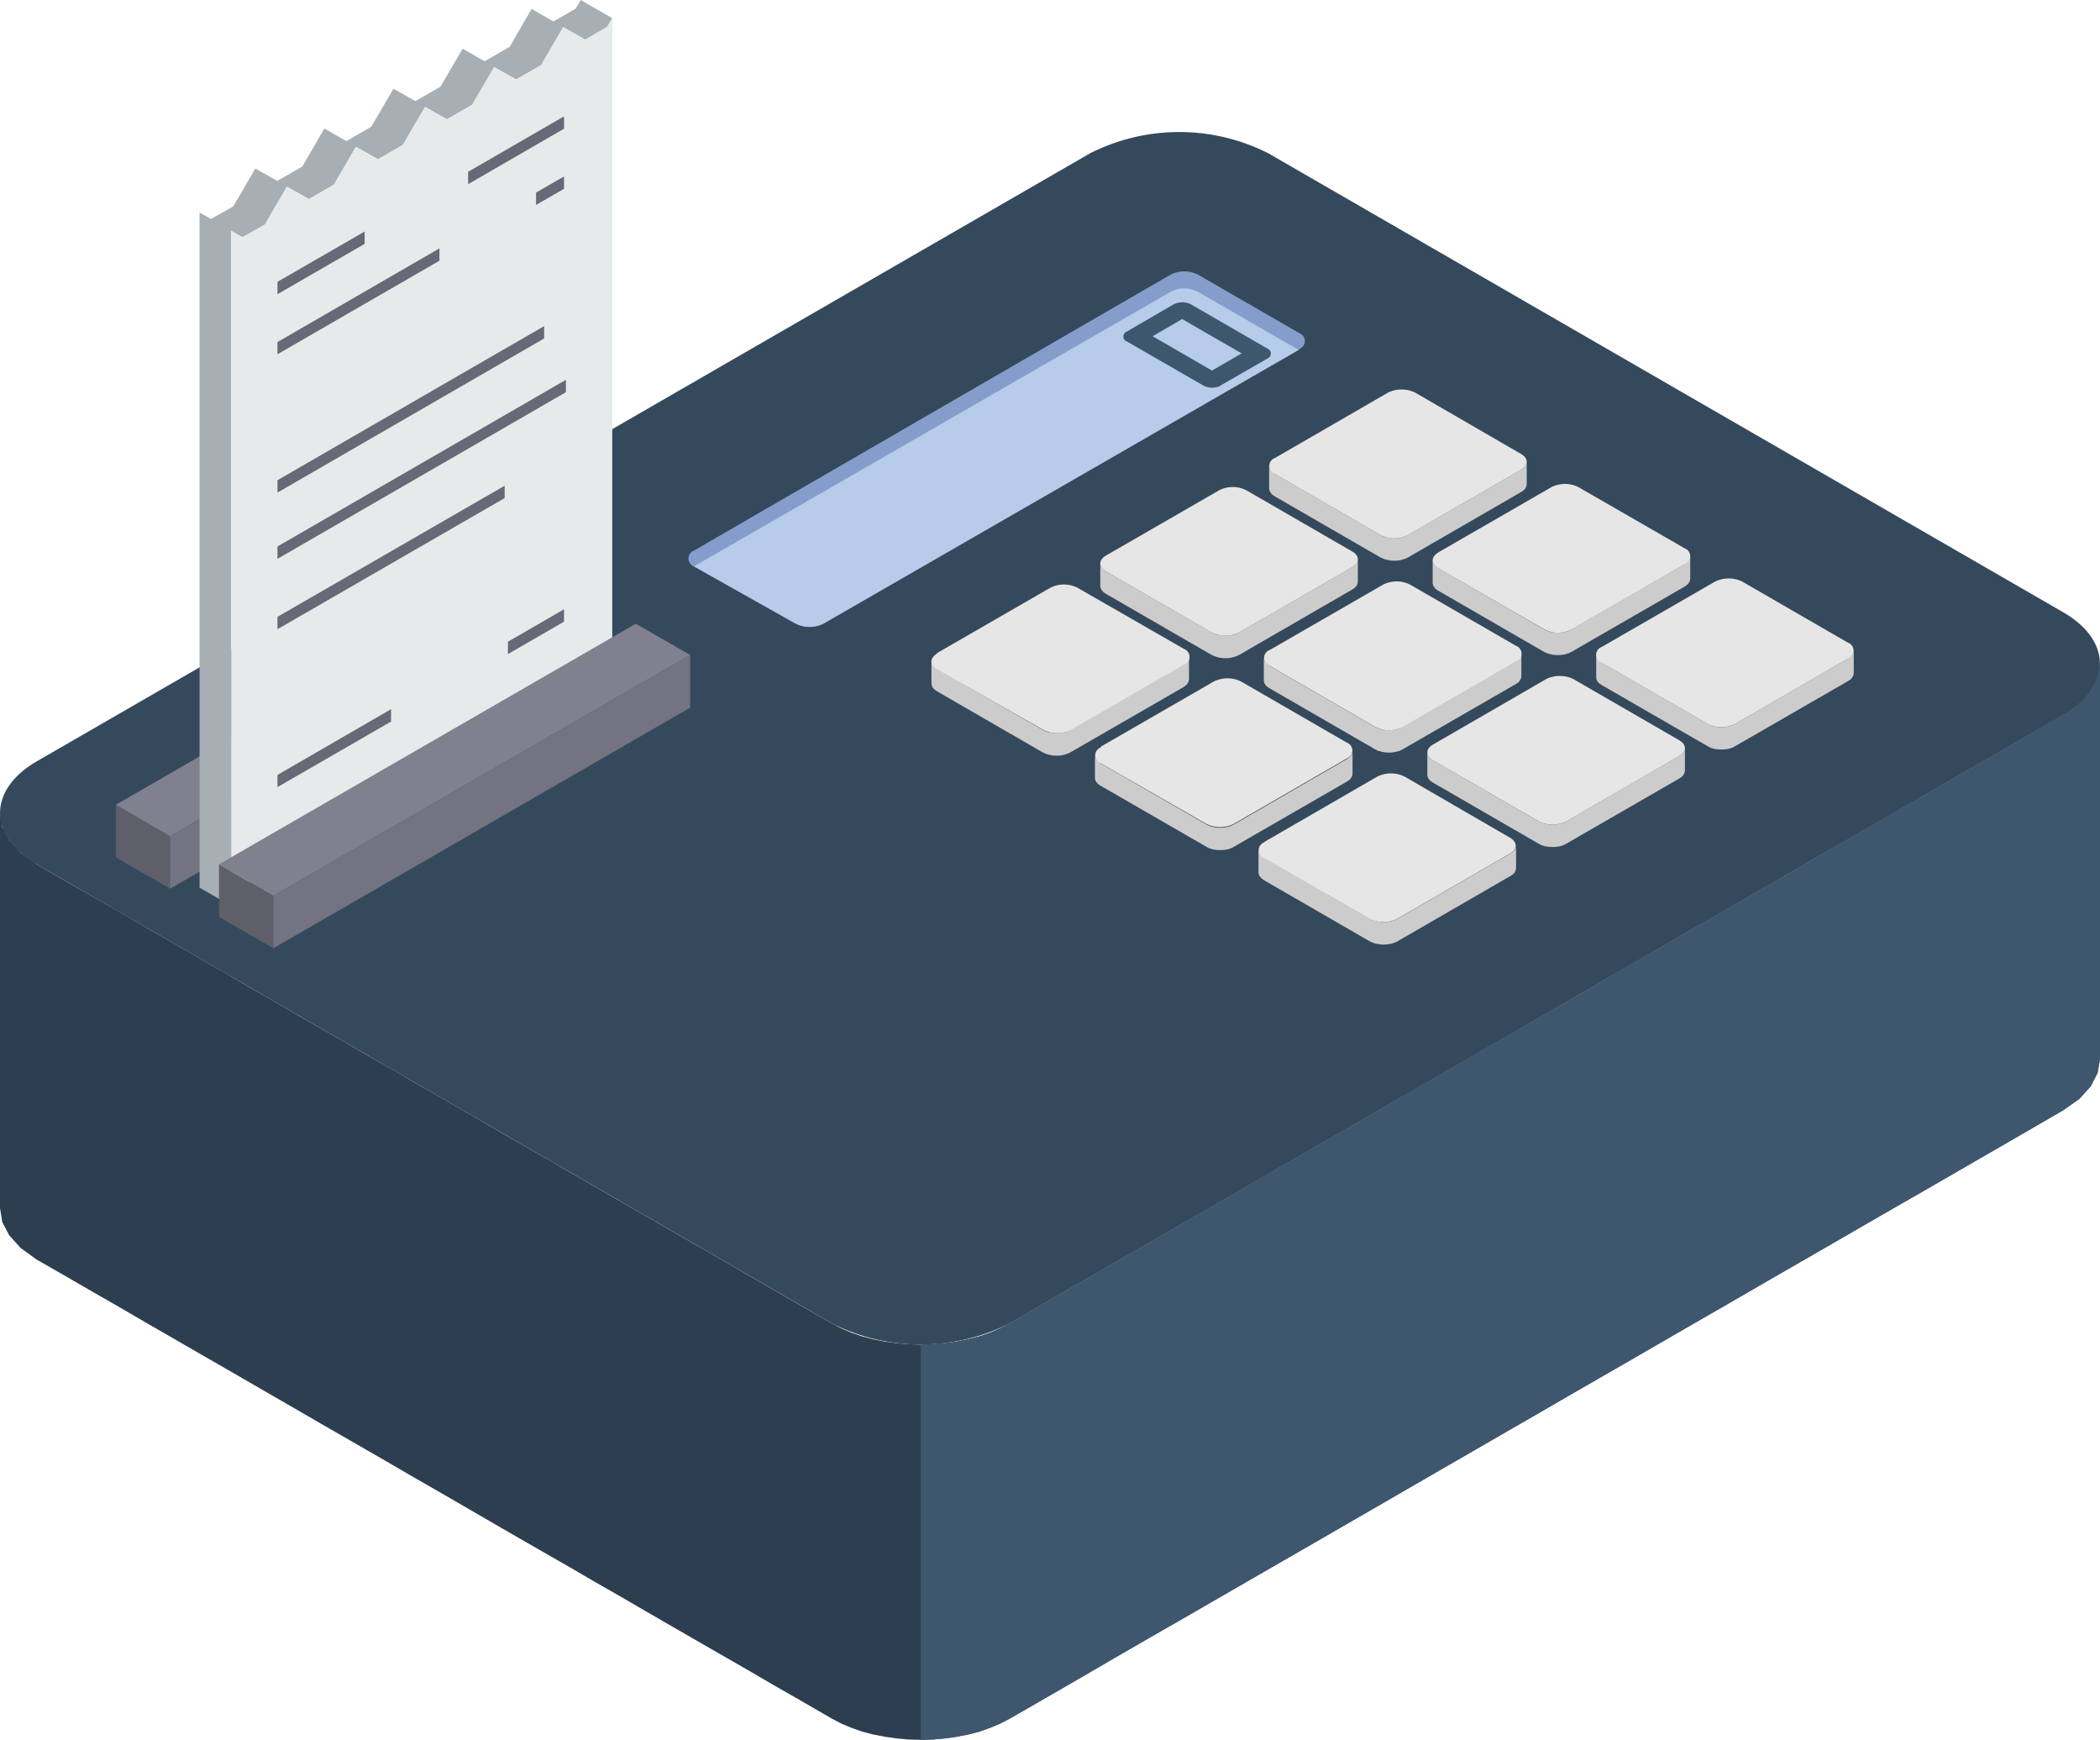 <svg xmlns="http://www.w3.org/2000/svg" viewBox="0 0 122.38 101.37"><defs><style>.cls-1{fill:#2d3e50;}.cls-1,.cls-10,.cls-11,.cls-12,.cls-13,.cls-2,.cls-3,.cls-4,.cls-5,.cls-6,.cls-7,.cls-8,.cls-9{fill-rule:evenodd;}.cls-2{fill:#35495c;}.cls-3{fill:#859dca;}.cls-4{fill:#3e576f;}.cls-5{fill:#5f5f6a;}.cls-6{fill:#737381;}.cls-7{fill:#80808f;}.cls-8{fill:#a7afb4;}.cls-9{fill:#e6eaeb;}.cls-10{fill:#696876;}.cls-11{fill:#b7cbea;}.cls-12{fill:#cdcccc;}.cls-13{fill:#e7e6e6;}</style></defs><g id="Calque_2" data-name="Calque 2"><g id="Calque_1-2" data-name="Calque 1"><polygon class="cls-1" points="122.38 38.67 122.38 61.7 122.24 62.51 121.84 63.29 121.17 64.03 120.23 64.69 120.23 41.66 121.17 41 121.84 40.26 122.24 39.48 122.38 38.67"/><polygon class="cls-1" points="120.23 41.66 120.23 64.69 118.16 65.89 116.12 67.07 114.11 68.23 112.12 69.38 110.15 70.51 108.21 71.63 106.29 72.74 104.38 73.84 102.49 74.93 100.61 76.02 98.75 77.09 96.9 78.16 95.05 79.23 93.21 80.29 91.37 81.35 89.54 82.41 87.7 83.47 85.87 84.53 84.03 85.59 82.18 86.66 80.33 87.73 78.46 88.81 76.59 89.89 74.7 90.98 72.79 92.08 70.87 93.19 68.93 94.31 66.96 95.44 64.97 96.59 62.96 97.76 60.92 98.94 58.85 100.13 58.29 100.42 57.7 100.67 57.08 100.89 56.42 101.06 55.75 101.19 55.06 101.29 54.36 101.35 53.66 101.37 52.95 101.35 52.26 101.29 51.57 101.19 50.89 101.06 50.24 100.89 49.62 100.67 49.02 100.42 48.47 100.13 46.76 99.14 45.1 98.19 43.49 97.25 41.92 96.35 40.39 95.47 38.9 94.61 37.45 93.77 36.02 92.94 34.62 92.14 33.25 91.34 31.89 90.56 30.55 89.79 29.23 89.03 27.92 88.27 26.61 87.51 25.31 86.76 24 86.01 22.7 85.25 21.38 84.49 20.06 83.73 18.72 82.96 17.36 82.17 15.99 81.38 14.59 80.57 13.17 79.75 11.71 78.91 10.22 78.05 8.69 77.17 7.13 76.26 5.51 75.33 3.85 74.37 2.14 73.39 1.21 72.72 0.54 71.98 0.13 71.2 0 70.39 0 47.36 0.13 48.17 0.54 48.96 1.21 49.7 2.14 50.36 3.85 51.35 5.51 52.3 7.13 53.23 8.69 54.14 10.22 55.02 11.71 55.88 13.17 56.72 14.59 57.55 15.99 58.35 17.36 59.15 18.72 59.93 20.06 60.7 21.38 61.47 22.7 62.22 24 62.98 25.31 63.73 26.61 64.48 27.92 65.24 29.23 66 30.55 66.76 31.89 67.53 33.25 68.32 34.62 69.11 36.02 69.92 37.45 70.74 38.9 71.58 40.39 72.44 41.92 73.32 43.49 74.23 45.1 75.16 46.76 76.12 48.47 77.1 49.02 77.39 49.62 77.65 50.24 77.86 50.89 78.03 51.57 78.17 52.26 78.26 52.95 78.32 53.66 78.34 54.36 78.32 55.06 78.26 55.75 78.17 56.42 78.03 57.08 77.86 57.7 77.65 58.29 77.39 58.85 77.1 60.92 75.91 62.96 74.73 64.97 73.57 66.96 72.42 68.93 71.28 70.87 70.16 72.79 69.05 74.7 67.95 76.59 66.86 78.46 65.78 80.33 64.7 82.18 63.63 84.03 62.56 85.87 61.5 87.7 60.44 89.54 59.38 91.37 58.33 93.21 57.27 95.05 56.2 96.9 55.14 98.75 54.07 100.61 52.99 102.49 51.91 104.38 50.82 106.29 49.72 108.21 48.6 110.15 47.48 112.12 46.35 114.11 45.2 116.12 44.04 118.16 42.86 120.23 41.66"/><path class="cls-2" d="M63.53,8.93a11.5,11.5,0,0,1,10.38,0l46.32,26.74c2.86,1.65,2.86,4.34,0,6L58.85,77.1a11.5,11.5,0,0,1-10.38,0L2.14,50.36c-2.85-1.65-2.85-4.34,0-6Z"/><path class="cls-3" d="M69.81,16l5.91,3.41a.49.49,0,0,1,0,.92l-27.78,16a1.8,1.8,0,0,1-1.6,0L40.44,33a.49.49,0,0,1,0-.92L68.22,16A1.78,1.78,0,0,1,69.81,16Z"/><polygon class="cls-4" points="120.23 64.69 118.16 65.89 116.12 67.07 114.11 68.23 112.12 69.38 110.15 70.51 108.21 71.63 106.29 72.74 104.38 73.84 102.49 74.93 100.61 76.02 98.75 77.09 96.9 78.16 95.05 79.23 93.21 80.29 91.37 81.35 89.54 82.41 87.7 83.47 85.87 84.53 84.03 85.59 82.18 86.66 80.33 87.73 78.46 88.81 76.59 89.89 74.7 90.98 72.79 92.08 70.87 93.19 68.93 94.31 66.96 95.44 64.97 96.59 62.96 97.76 60.92 98.94 58.85 100.13 58.29 100.42 57.7 100.67 57.08 100.89 56.42 101.06 55.75 101.19 55.06 101.29 54.36 101.35 53.66 101.37 53.66 78.34 54.36 78.32 55.06 78.26 55.75 78.17 56.42 78.03 57.08 77.86 57.7 77.65 58.29 77.39 58.85 77.1 60.92 75.91 62.96 74.73 64.97 73.57 66.96 72.42 68.93 71.28 70.87 70.16 72.79 69.05 74.7 67.95 76.59 66.86 78.46 65.78 80.33 64.7 82.18 63.63 84.03 62.56 85.87 61.5 87.7 60.44 89.54 59.38 91.37 58.33 93.21 57.27 95.05 56.2 96.9 55.14 98.75 54.07 100.61 52.99 102.49 51.91 104.38 50.82 106.29 49.72 108.21 48.6 110.15 47.48 112.12 46.35 114.11 45.2 116.12 44.04 118.16 42.86 120.23 41.66 121.17 41 121.84 40.26 122.24 39.48 122.38 38.67 122.38 61.7 122.24 62.51 121.84 63.29 121.17 64.03 120.23 64.69"/><polygon class="cls-5" points="6.75 46.89 6.75 49.95 9.91 51.78 9.91 48.72 6.75 46.89"/><polygon class="cls-6" points="9.91 48.72 9.91 51.78 34.21 37.75 34.21 34.69 9.91 48.72"/><polygon class="cls-7" points="31.04 32.86 6.75 46.89 9.91 48.72 34.21 34.69 31.04 32.86"/><polygon class="cls-8" points="13.47 52.78 11.63 51.72 11.63 46.7 11.63 41.92 11.63 40.07 11.63 24.03 11.63 22.18 11.63 17.39 11.63 12.38 12.29 12.76 13.59 12.03 14.88 9.82 16.16 10.54 17.62 9.7 18.9 7.49 20.19 8.22 21.64 7.38 22.93 5.17 24.21 5.89 25.67 5.05 26.96 2.84 28.24 3.57 29.7 2.73 30.98 0.52 32.25 1.25 33.54 0.51 33.84 0 35.68 1.06 35.38 1.57 34.1 2.31 32.82 1.58 31.54 3.79 30.08 4.63 28.8 3.91 27.51 6.11 26.05 6.95 24.77 6.23 23.48 8.44 22.03 9.28 20.74 8.56 19.46 10.76 18 11.6 16.72 10.88 15.43 13.09 14.13 13.82 13.47 13.45 13.47 18.46 13.47 23.25 13.47 25.09 13.47 41.13 13.47 42.98 13.47 47.77 13.47 52.78"/><polygon class="cls-9" points="35.68 10.42 35.68 12.27 35.68 28.31 35.68 30.16 35.68 34.94 35.68 39.52 35.38 39.35 34.11 40.09 32.82 42.29 31.54 41.57 30.08 42.41 28.8 44.62 27.51 43.9 26.05 44.74 24.77 46.94 23.48 46.22 22.03 47.06 20.74 49.27 19.46 48.55 18 49.39 16.72 51.59 15.43 50.87 14.13 51.64 13.47 52.78 13.47 47.77 13.47 42.98 13.47 41.13 13.47 25.09 13.47 23.25 13.47 18.46 13.47 13.45 14.13 13.82 15.43 13.09 16.72 10.88 18 11.6 19.46 10.76 20.74 8.56 22.03 9.28 23.48 8.44 24.77 6.23 26.05 6.95 27.51 6.11 28.8 3.91 30.08 4.63 31.54 3.79 32.82 1.58 34.11 2.31 35.38 1.57 35.68 1.06 35.68 5.63 35.68 10.42"/><polygon class="cls-10" points="16.17 27.98 31.71 19 31.71 19.72 16.17 28.7 16.17 27.98"/><polygon class="cls-10" points="16.17 31.84 32.98 22.13 32.98 22.85 16.17 32.56 16.17 31.84"/><polygon class="cls-10" points="16.17 35.94 29.41 28.3 29.41 29.02 16.17 36.66 16.17 35.94"/><polygon class="cls-10" points="16.17 45.15 22.79 41.32 22.79 42.04 16.17 45.86 16.17 45.15"/><polygon class="cls-10" points="29.6 37.39 32.87 35.5 32.87 36.22 29.6 38.11 29.6 37.39"/><polygon class="cls-10" points="16.17 16.42 21.25 13.49 21.25 14.21 16.17 17.14 16.17 16.42"/><polygon class="cls-10" points="27.28 10.01 32.87 6.78 32.87 7.5 27.28 10.73 27.28 10.01"/><polygon class="cls-10" points="16.17 19.93 25.61 14.47 25.61 15.19 16.17 20.64 16.17 19.93"/><polygon class="cls-10" points="31.24 11.22 32.87 10.28 32.87 11 31.24 11.94 31.24 11.22"/><polygon class="cls-5" points="12.76 50.36 12.76 53.42 15.93 55.25 15.93 52.19 12.76 50.36"/><polygon class="cls-6" points="15.93 52.19 15.93 55.25 40.22 41.23 40.22 38.16 15.93 52.19"/><polygon class="cls-7" points="37.05 36.34 12.76 50.36 15.93 52.19 40.22 38.16 37.05 36.34"/><path class="cls-11" d="M75.77,20.34l0,0-27.78,16a1.8,1.8,0,0,1-1.6,0L40.44,33l-.06,0,.06,0,27.78-16a1.72,1.72,0,0,1,1.59,0l5.91,3.41Z"/><path class="cls-4" d="M71.13,22.46l2.73-1.57h0a.31.31,0,0,0,0-.58l-4.46-2.58h0a1.12,1.12,0,0,0-1,0l-2.72,1.58h0a.31.31,0,0,0,0,.59l4.46,2.57h0a1.1,1.1,0,0,0,1,0Zm1.23-1.87-1.73,1-3.46-2,1.72-1Z"/><polygon class="cls-12" points="69.29 38.27 69.29 39.58 69.27 39.7 69.21 39.82 69.11 39.93 68.96 40.04 62.37 43.84 62.19 43.92 62 43.98 61.79 44.02 61.57 44.03 61.36 44.02 61.15 43.98 60.95 43.92 60.77 43.84 54.61 40.28 54.46 40.18 54.36 40.07 54.3 39.94 54.28 39.82 54.28 38.51 54.3 38.64 54.36 38.76 54.46 38.87 54.61 38.98 60.77 42.53 60.95 42.62 61.15 42.68 61.36 42.71 61.57 42.73 61.79 42.71 62 42.68 62.19 42.62 62.37 42.53 68.96 38.73 69.11 38.63 69.21 38.51 69.27 38.39 69.29 38.27"/><polygon class="cls-12" points="108.03 37.91 108.03 39.22 108.01 39.34 107.95 39.46 107.85 39.58 107.7 39.68 101.11 43.48 100.94 43.57 100.74 43.63 100.53 43.66 100.31 43.67 100.1 43.66 99.89 43.63 99.69 43.57 99.52 43.48 93.35 39.92 93.2 39.82 93.1 39.71 93.04 39.59 93.02 39.46 93.02 38.16 93.04 38.28 93.1 38.4 93.2 38.51 93.35 38.62 99.52 42.18 99.69 42.26 99.89 42.32 100.1 42.36 100.31 42.37 100.53 42.36 100.74 42.32 100.94 42.26 101.11 42.18 107.7 38.37 107.85 38.27 107.95 38.16 108.01 38.03 108.03 37.91"/><polygon class="cls-12" points="98.19 43.59 98.19 44.9 98.17 45.02 98.11 45.14 98.01 45.26 97.86 45.36 91.27 49.16 91.09 49.25 90.9 49.31 90.69 49.34 90.47 49.35 90.26 49.34 90.05 49.31 89.85 49.25 89.67 49.16 83.51 45.6 83.36 45.5 83.26 45.39 83.2 45.27 83.18 45.14 83.18 43.84 83.2 43.96 83.26 44.08 83.36 44.2 83.51 44.3 89.67 47.86 89.85 47.94 90.05 48 90.26 48.04 90.47 48.05 90.69 48.04 90.9 48 91.09 47.94 91.27 47.86 97.86 44.05 98.01 43.95 98.11 43.84 98.17 43.72 98.19 43.59"/><polygon class="cls-12" points="88.35 49.27 88.35 50.58 88.33 50.7 88.27 50.83 88.17 50.94 88.02 51.04 81.43 54.85 81.25 54.93 81.06 54.99 80.85 55.02 80.63 55.04 80.42 55.02 80.21 54.99 80.01 54.93 79.83 54.85 73.67 51.29 73.52 51.18 73.42 51.07 73.36 50.95 73.34 50.82 73.34 49.52 73.36 49.64 73.42 49.76 73.52 49.88 73.67 49.98 79.83 53.54 80.01 53.62 80.21 53.68 80.42 53.72 80.63 53.73 80.85 53.72 81.06 53.68 81.25 53.62 81.43 53.54 88.02 49.73 88.17 49.63 88.27 49.52 88.33 49.4 88.35 49.27"/><polygon class="cls-12" points="98.5 32.41 98.5 33.72 98.48 33.84 98.42 33.96 98.32 34.07 98.17 34.18 91.58 37.98 91.41 38.06 91.21 38.12 91 38.16 90.78 38.17 90.57 38.16 90.36 38.12 90.16 38.06 89.98 37.98 83.82 34.42 83.67 34.32 83.57 34.2 83.51 34.09 83.49 33.96 83.49 32.65 83.51 32.78 83.57 32.9 83.67 33.01 83.82 33.11 89.98 36.67 90.16 36.76 90.36 36.82 90.57 36.85 90.78 36.87 91 36.85 91.21 36.82 91.41 36.76 91.58 36.67 98.17 32.87 98.32 32.77 98.42 32.66 98.48 32.53 98.5 32.41"/><polygon class="cls-12" points="88.66 38.09 88.66 39.4 88.64 39.52 88.58 39.64 88.48 39.76 88.33 39.86 81.74 43.66 81.56 43.75 81.37 43.8 81.16 43.84 80.94 43.85 80.73 43.84 80.52 43.8 80.32 43.75 80.14 43.66 73.98 40.1 73.83 40 73.73 39.89 73.67 39.77 73.65 39.64 73.65 38.34 73.67 38.46 73.73 38.58 73.83 38.69 73.98 38.8 80.14 42.36 80.32 42.44 80.52 42.5 80.73 42.53 80.94 42.55 81.16 42.53 81.37 42.5 81.56 42.44 81.74 42.36 88.33 38.55 88.48 38.45 88.58 38.34 88.64 38.22 88.66 38.09"/><polygon class="cls-12" points="78.82 43.77 78.82 45.08 78.8 45.2 78.74 45.32 78.64 45.44 78.49 45.54 71.9 49.34 71.72 49.43 71.53 49.49 71.32 49.52 71.1 49.53 70.89 49.52 70.68 49.49 70.48 49.43 70.31 49.34 64.14 45.78 63.99 45.68 63.89 45.57 63.83 45.45 63.81 45.32 63.81 44.02 63.83 44.14 63.89 44.26 63.99 44.37 64.14 44.48 70.31 48.04 70.48 48.12 70.68 48.18 70.89 48.22 71.1 48.23 71.32 48.22 71.53 48.18 71.72 48.12 71.9 48.04 78.49 44.23 78.64 44.13 78.74 44.02 78.8 43.9 78.82 43.77"/><polygon class="cls-12" points="88.97 26.91 88.97 28.21 88.95 28.34 88.89 28.46 88.79 28.57 88.64 28.67 82.05 32.48 81.88 32.56 81.68 32.62 81.47 32.66 81.25 32.67 81.04 32.66 80.83 32.62 80.63 32.56 80.45 32.48 74.29 28.92 74.14 28.82 74.04 28.7 73.98 28.58 73.96 28.46 73.96 27.15 73.98 27.28 74.04 27.4 74.14 27.51 74.29 27.61 80.45 31.17 80.63 31.26 80.83 31.32 81.04 31.35 81.25 31.36 81.47 31.35 81.68 31.32 81.88 31.25 82.05 31.17 88.64 27.37 88.79 27.27 88.89 27.15 88.95 27.03 88.97 26.91"/><polygon class="cls-12" points="79.13 32.59 79.13 33.89 79.11 34.02 79.05 34.14 78.95 34.25 78.8 34.35 72.21 38.16 72.03 38.24 71.84 38.3 71.63 38.34 71.41 38.35 71.2 38.34 70.99 38.3 70.79 38.24 70.61 38.16 64.45 34.6 64.3 34.5 64.2 34.38 64.14 34.26 64.12 34.14 64.12 32.83 64.14 32.96 64.2 33.08 64.3 33.19 64.45 33.29 70.61 36.85 70.79 36.94 70.99 37 71.2 37.03 71.41 37.05 71.63 37.03 71.84 37 72.03 36.94 72.21 36.85 78.8 33.05 78.95 32.95 79.05 32.83 79.11 32.71 79.13 32.59"/><path class="cls-13" d="M54.61,38.05l6.59-3.8a1.74,1.74,0,0,1,1.6,0L69,37.81a.49.49,0,0,1,0,.92l-6.59,3.8a1.74,1.74,0,0,1-1.6,0L54.61,39c-.44-.25-.44-.66,0-.92Zm38.74-.36,6.59-3.8a1.8,1.8,0,0,1,1.6,0l6.16,3.56a.49.49,0,0,1,0,.92l-6.59,3.81a1.78,1.78,0,0,1-1.59,0l-6.17-3.56a.49.49,0,0,1,0-.93Zm-9.84,5.69c-.44.25-.44.66,0,.92l6.17,3.56a1.78,1.78,0,0,0,1.59,0l6.59-3.81c.44-.25.44-.66,0-.92L91.7,39.57a1.8,1.8,0,0,0-1.6,0l-6.59,3.81Zm-9.84,5.68,6.59-3.81a1.8,1.8,0,0,1,1.6,0L88,48.81c.44.26.44.67,0,.92l-6.59,3.81a1.78,1.78,0,0,1-1.59,0L73.67,50a.49.49,0,0,1,0-.92ZM83.82,32.19c-.44.26-.44.67,0,.92L90,36.67a1.72,1.72,0,0,0,1.59,0l6.59-3.8a.49.49,0,0,0,0-.92L92,28.39a1.74,1.74,0,0,0-1.6,0l-6.59,3.8ZM74,37.87l6.59-3.8a1.74,1.74,0,0,1,1.6,0l6.16,3.56a.49.49,0,0,1,0,.92l-6.59,3.81a1.8,1.8,0,0,1-1.6,0L74,38.8a.49.49,0,0,1,0-.93Zm-9.84,5.68a.49.49,0,0,0,0,.93L70.3,48a1.8,1.8,0,0,0,1.6,0l6.59-3.81a.49.49,0,0,0,0-.92l-6.16-3.56a1.8,1.8,0,0,0-1.6,0l-6.59,3.8ZM74.29,26.69l6.59-3.81a1.8,1.8,0,0,1,1.6,0l6.16,3.57c.44.25.44.66,0,.92l-6.59,3.8a1.74,1.74,0,0,1-1.6,0l-6.16-3.56a.49.49,0,0,1,0-.92Zm-9.84,5.68c-.44.26-.44.67,0,.92l6.16,3.56a1.74,1.74,0,0,0,1.6,0l6.59-3.8c.44-.26.44-.67,0-.92l-6.16-3.56a1.74,1.74,0,0,0-1.6,0Z"/></g></g></svg>